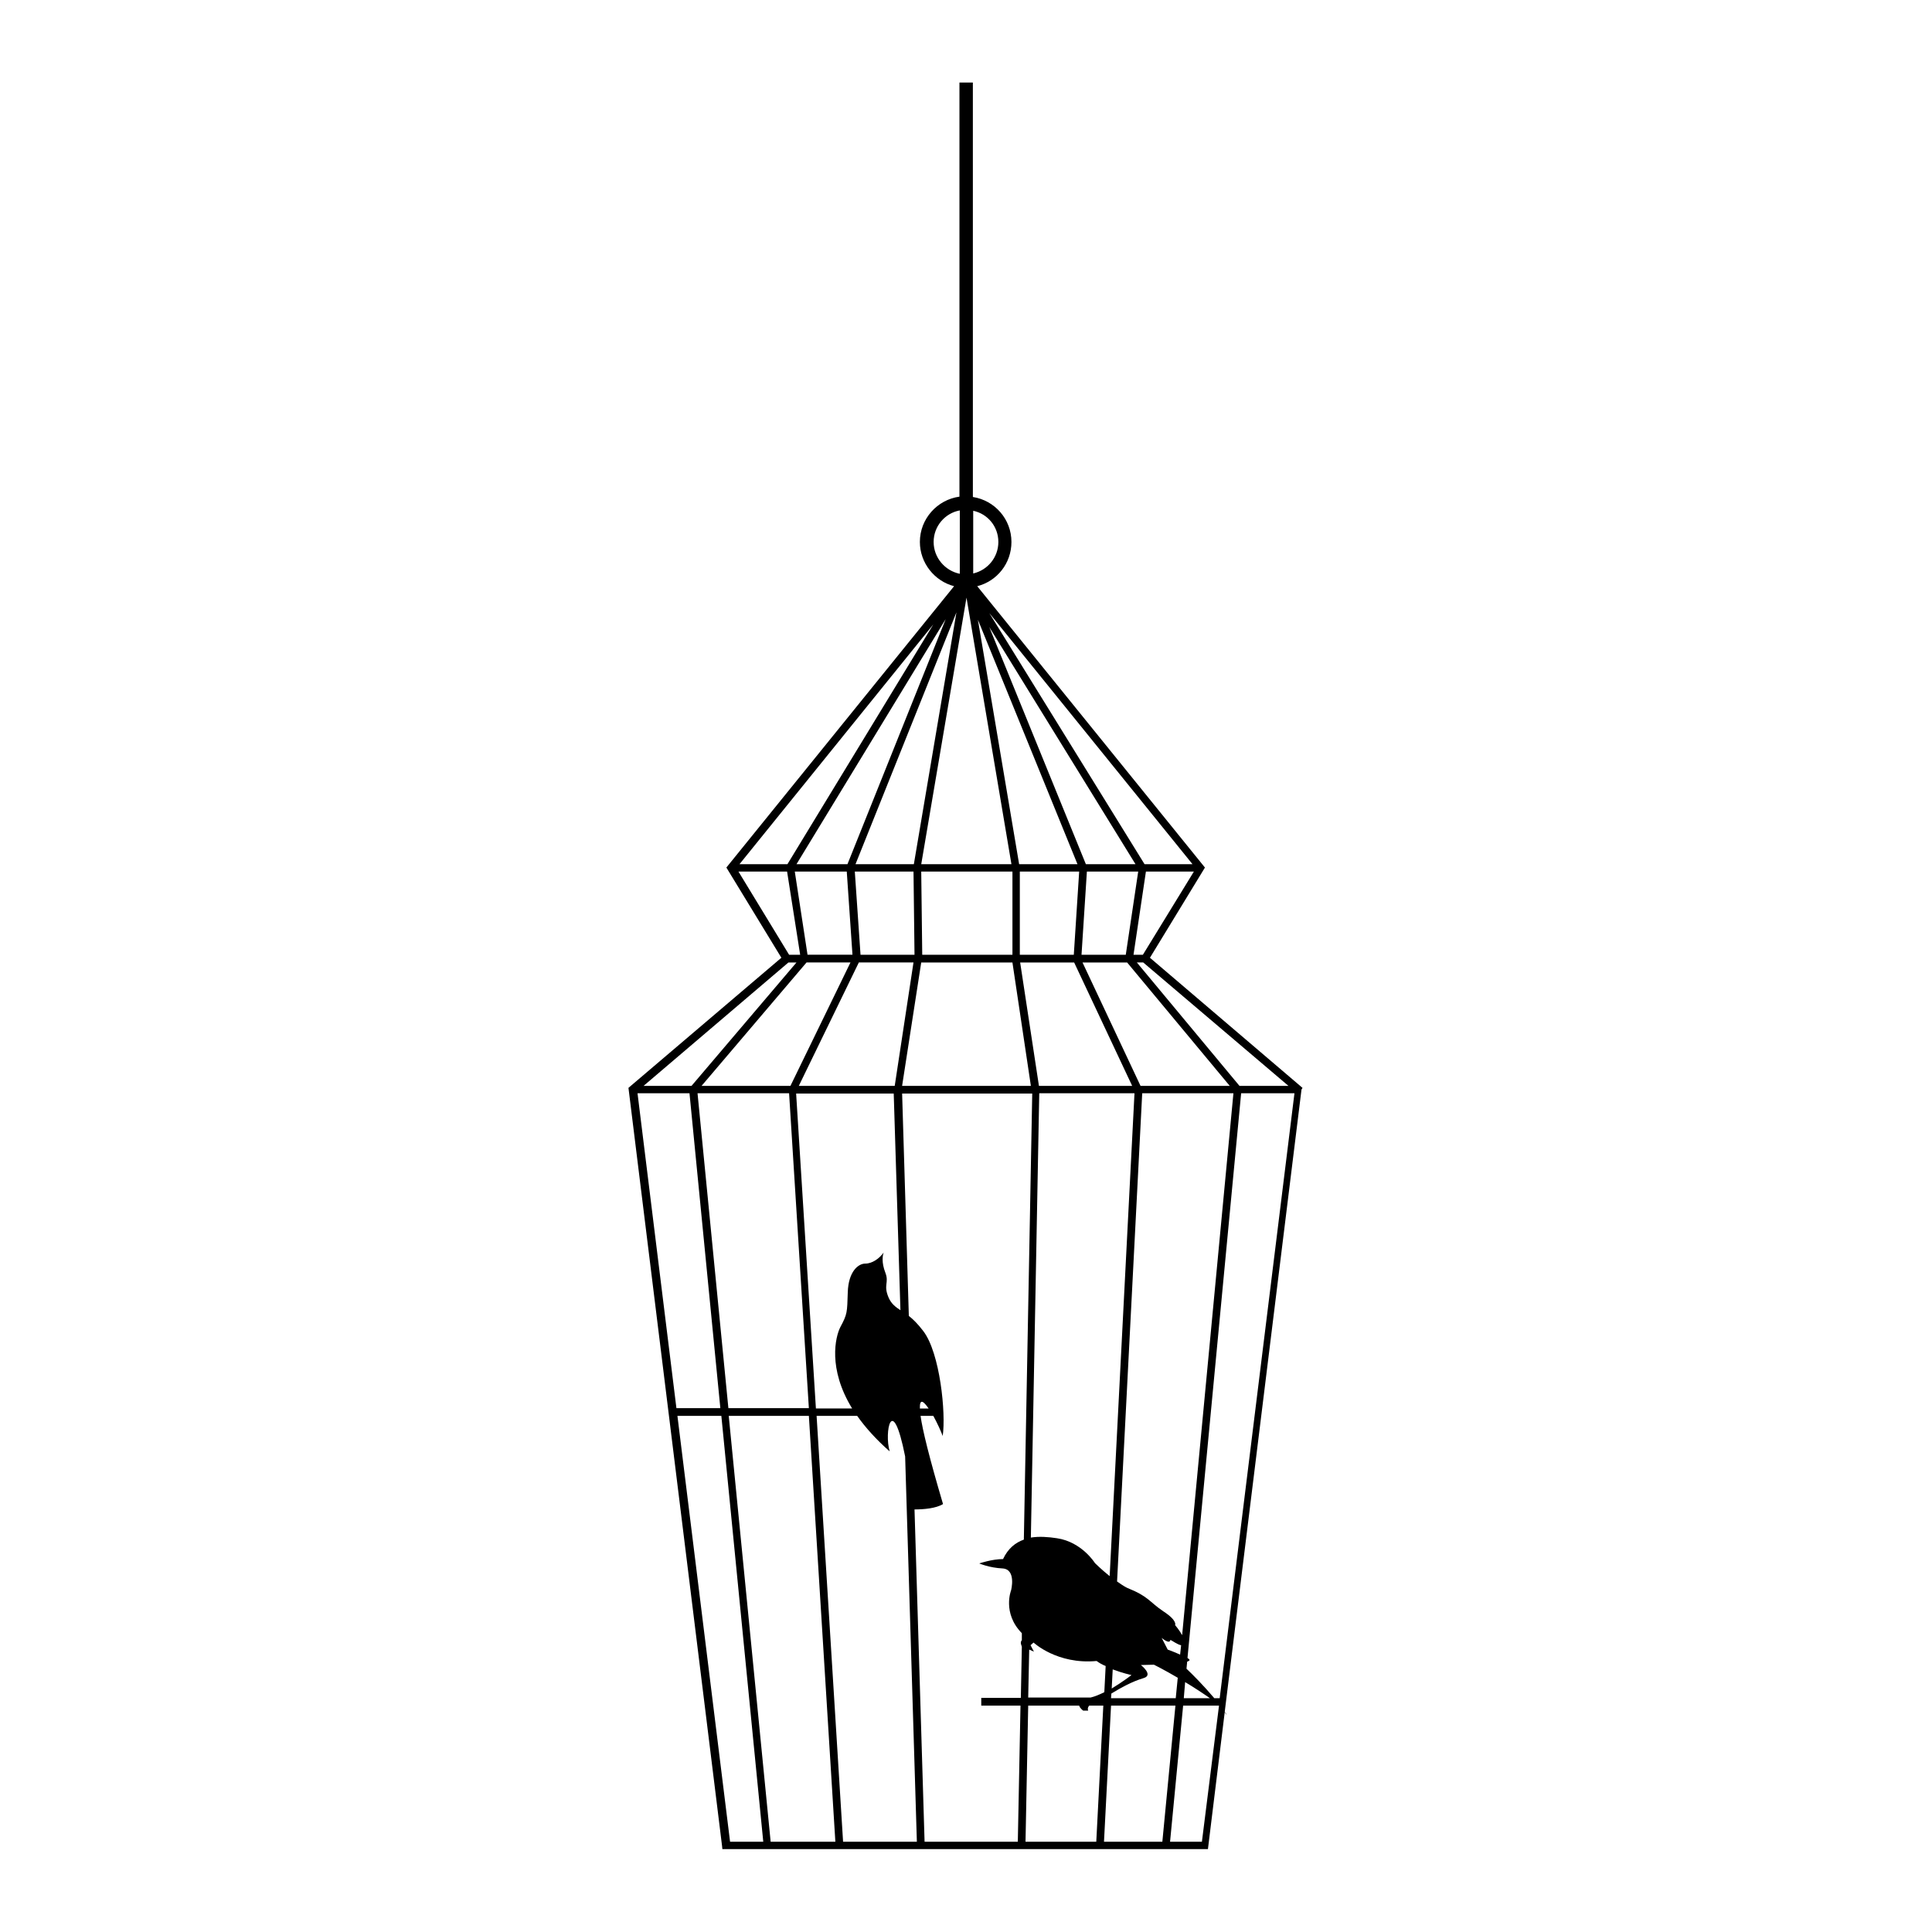 <?xml version="1.0" encoding="UTF-8"?>
<!-- Uploaded to: ICON Repo, www.svgrepo.com, Generator: ICON Repo Mixer Tools -->
<svg fill="#000000" width="800px" height="800px" version="1.1" viewBox="144 144 512 512" xmlns="http://www.w3.org/2000/svg">
 <path d="m489.18 432.3-40.434-34.484 14.574-23.906-60.344-74.562c5.242-1.332 9.066-6.043 9.066-11.73 0-6.043-4.445-11.02-10.219-11.91l-0.004-109.84h-3.555v109.75c-5.867 0.801-10.488 5.867-10.488 11.996 0 5.598 3.91 10.398 9.066 11.73l-60.344 74.562 14.574 23.906-40.523 34.48 24.797 200.85 0.09 0.891h128.68l4.445-36.258c0.18 0.266 0.355 0.445 0.535 0.711-0.09-0.266-0.266-0.535-0.535-0.801l20.352-164.95zm-3.731-0.535h-12.977l-27.195-32.703h1.688zm-28.172 145.57c-0.711-1.332-1.867-2.668-1.867-2.668s0.711-1.156-3.109-3.644c-3.82-2.578-3.82-3.91-9.598-6.223-0.891-0.445-1.777-1.066-2.668-1.688l6.664-129.39h24.172zm0.797 12.441c2.223 1.332 4.531 2.844 6.578 4.266h-6.934zm-40.969-9.773 0.801-0.711s6.223 5.867 16.707 4.887c0.711 0.535 1.512 0.977 2.398 1.332l-0.355 6.934c-1.246 0.621-2.488 1.156-3.644 1.422h-16.527l0.266-12.707 1.246 0.535zm17.062-21.773s-3.465-5.598-10.043-6.578c-2.312-0.355-4.711-0.535-6.934-0.18l2.223-117.75h25.238l-6.578 127.97c-2.215-1.773-3.906-3.461-3.906-3.461zm-55.543-76.965c-1.066-2.754-0.711-4.621-0.445-5.332-1.156 1.602-3.023 2.934-4.887 2.934-1.867 0-4.445 2.133-4.621 7.555-0.18 5.422-0.09 5.777-1.957 9.242-1.332 2.578-3.379 11.02 3.109 21.594h-9.598l-5.242-83.449h25.863l1.777 57.41c-1.332-0.891-2.398-1.688-3.109-3.289-1.512-3.465 0.176-3.906-0.891-6.664zm-9.242-82.203-15.906 32.703h-23.551l27.816-32.703zm-14.754-24.086h13.773l1.512 22.039h-11.91zm-1.512 58.746 5.242 83.449h-21.328l-8.176-83.449zm27.996-1.957h-25.418l15.906-32.703h14.484zm19.02-129.39 11.91 70.652h-23.906zm12.176 72.605v22.039h-23.906l-0.266-22.039zm-26.129-1.953h-15.465l26.75-66.742zm-0.09 1.953 0.266 22.039h-14.309l-1.512-22.039zm2.043 24.086h24.172l4.887 32.703h-34.125zm26.219 0h14.309l15.375 32.703h-24.707zm-0.09-2.047v-22.039h15.73l-1.422 22.039zm28.082 0h-11.73l1.422-22.039h13.598zm0.355 2.047 27.195 32.703h-23.641l-15.375-32.703zm-3.82 187.34c2.578 0.977 4.977 1.512 4.977 1.512s-2.312 1.777-5.242 3.555zm-0.355 6.398c2.488-1.512 5.512-3.199 8.531-4.09 2.754-0.801-0.711-3.465-0.711-3.465l3.465-0.09s2.844 1.422 6.309 3.465l-0.535 5.422h-17.152zm14.93-11.645-1.602-3.109s2.133 1.867 2.312 0.535c0.445 0.18 1.867 1.246 2.844 1.422l-0.266 2.488c-1.512-0.711-3.289-1.336-3.289-1.336zm-6.574-184.14h-2.488l3.289-22.039h12.707zm13.152-23.992h-12.707l-41.148-66.562zm-15.109 0h-13.152l-25.594-62.832zm-15.375 0h-15.465l-10.93-64.789zm-20.973-85.406c0 4.09-2.844 7.465-6.664 8.355v-16.617c3.82 0.797 6.664 4.172 6.664 8.262zm-17.152 0c0-4.176 3.023-7.644 6.934-8.355v16.797c-3.91-0.797-6.934-4.266-6.934-8.441zm-22.84 85.406h-13.508l39.547-64.965zm22.75-63.543-38.66 63.543h-12.707zm-51.633 65.496h12.887l3.465 22.039h-2.934zm13.242 24.086h2.133l-27.816 32.703h-12.707zm-39.992 34.66h13.773l8.176 83.449h-11.641zm24.527 198.36-13.953-112.87h11.641l11.109 112.87zm10.754 0-11.109-112.87h21.238l7.019 112.87zm19.195 0-7.019-112.87h10.754c2.133 3.023 4.977 6.223 8.621 9.422-1.512-4.887 0.621-16.086 4.09 1.332l3.109 102.11zm42.305-72.43c3.644 0.266 2.223 5.777 2.223 5.777s-2.398 6.043 2.844 11.375v1.867c-0.535 0.535-0.09 1.422-0.09 1.422l0.09 0.355-0.266 13.508h-10.488v2.043h10.398l-0.711 36.082h-24.707l-2.668-88.07c2.398 0 5.688-0.266 7.555-1.422-3.644-12.352-5.422-19.551-5.953-23.375h3.379c1.066 1.957 2.043 4.09 2.488 5.332 0.891-6.043-0.711-22.039-5.156-27.816-1.422-1.867-2.668-3.109-3.82-4l-1.777-58.922h34.48l-2.223 118.2c-2.223 0.801-4.176 2.312-5.512 5.156-2.934 0-6.309 1.156-6.309 1.156 0-0.004 2.578 1.152 6.223 1.332zm-19.641-42.391h-2.312c-0.086-2.758 0.98-1.957 2.312 0zm44.434 114.82h-18.75l0.711-36.082h13.508c0.18 0.711 1.066 1.332 1.066 1.332h1.332s-0.355-0.621 0.266-1.332h3.734zm1.957-38.039m0.09 38.039 1.867-36.082h17.062l-3.465 36.082zm25.949 0h-8.441l3.465-36.082h9.508zm4.711-38.039h-1.422c-2.934-3.465-5.688-6.223-7.375-7.82l0.18-1.867c0.266-0.09 0.445-0.18 0.621-0.355 0.09-0.09-0.09-0.355-0.535-0.621l14.219-149.66h14.129z"/>
</svg>